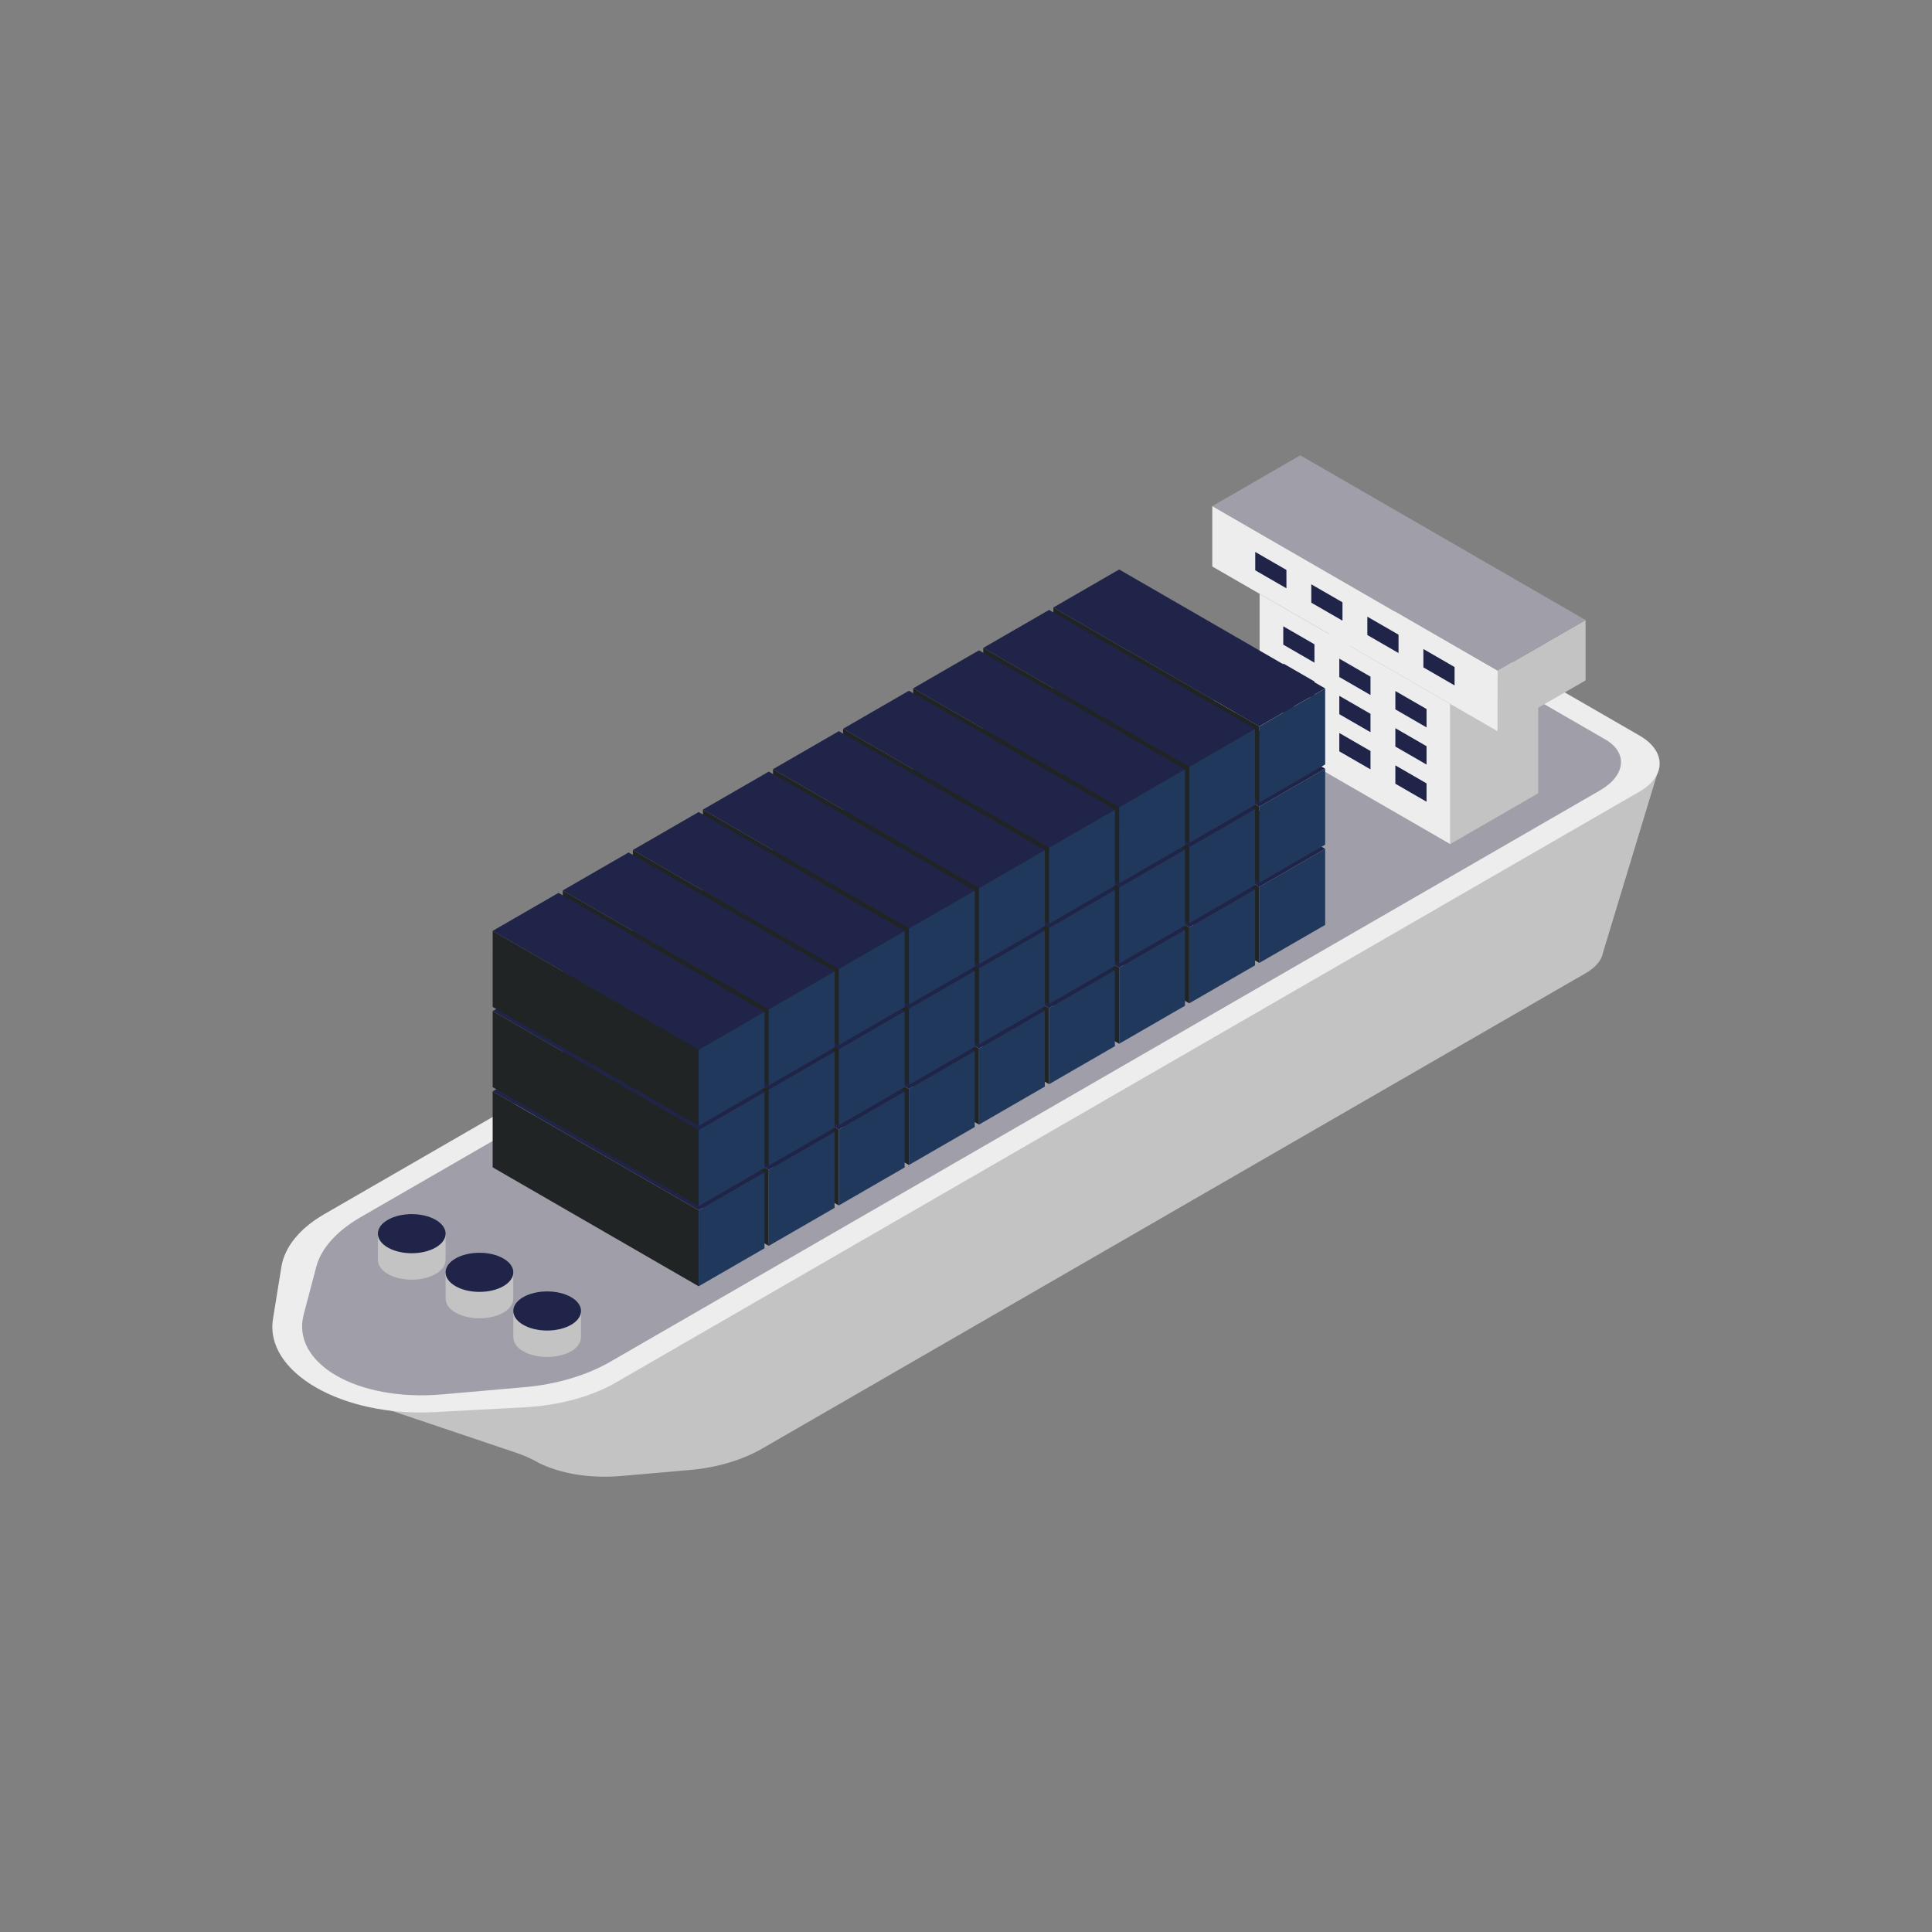 <?xml version="1.0" encoding="utf-8"?>
<!-- Generator: Adobe Illustrator 28.2.0, SVG Export Plug-In . SVG Version: 6.00 Build 0)  -->
<svg version="1.1" id="Layer_1" xmlns="http://www.w3.org/2000/svg" xmlns:xlink="http://www.w3.org/1999/xlink" x="0px" y="0px"
	 viewBox="0 0 711.809 711.809" style="enable-background:new 0 0 711.809 711.809;" xml:space="preserve">
<rect x="0" y="0" width="711.809" height="711.809" fill="#808080" stroke="none"/>
<style type="text/css">
	.st0{fill:#C3C3C3;}
	.st1{fill:#EDEDED;}
	.st2{fill:#202448;}
	.st3{fill:#C1C1C1;}
	.st4{fill:#9F9EA9;}
	.st5{fill:none;}
	.st6{fill:#886D62;}
	.st7{fill:#20385C;}
	.st8{fill:#3E2B27;}
	.st9{fill:#202424;}
</style>
<g>
	<path class="st0" d="M611.391,282.443l-20.771,68.439l-0.096,0.417c-0.032,0.192-0.063,0.384-0.16,0.577
		c-0.706,2.376-2.793,4.719-6.1,6.644L280.701,533.763c-7.255,4.173-16.532,6.932-26.225,7.799l-25.326,2.214
		c-12.005,1.059-22.79-0.899-30.558-4.751l0,0c-2.625-1.516-5.394-2.768-8.268-3.735l-76.695-25.839L611.391,282.443z"/>
	<path class="st0" d="M590.523,371.003l-0.128,0.577h-0.032C590.459,371.387,590.491,371.194,590.523,371.003z"/>
	<path class="st1" d="M193.285,518.49l-33.18,1.781c-34.103,1.831-62.7-14.68-59.523-34.37l3.091-19.156
		c1.182-7.331,6.765-14.192,15.783-19.398l377.189-217.744c9.859-5.691,25.842-5.69,35.7,0.002l71.73,41.418
		c9.858,5.693,9.858,14.921-0.001,20.611L226.885,509.379C217.867,514.585,205.982,517.808,193.285,518.49z"/>
	<path class="st4" d="M193.364,511.066l-30.429,2.671c-31.276,2.746-55.796-11.411-51.036-29.469l4.63-17.567
		c1.772-6.724,7.513-13.157,16.229-18.189l364.601-210.477c9.529-5.501,24.107-6.004,32.559-1.124l61.503,35.513
		c8.453,4.881,7.579,13.297-1.95,18.798l-364.6,210.477C216.155,506.731,205.01,510.044,193.364,511.066z"/>
	<path class="st0" d="M164.163,454.528v9.738h-0.031c0.009,1.833-1.161,3.688-3.6,5.094c-4.898,2.813-12.777,2.813-17.674-0.001
		c-2.438-1.405-3.608-3.26-3.599-5.095h-0.031l0.001-9.737L164.163,454.528z"/>
	<path class="st2" d="M160.521,459.622c-4.874,2.813-12.776,2.813-17.65-0.001c-4.873-2.814-4.873-7.377,0.001-10.19
		c4.873-2.813,12.776-2.813,17.649,0.001C165.395,452.246,165.395,456.808,160.521,459.622z"/>
	<path class="st0" d="M189.111,468.767l-0.001,9.737h-0.031c0.008,1.834-1.161,3.689-3.6,5.094
		c-4.897,2.814-12.777,2.814-17.673-0.001c-2.439-1.404-3.609-3.259-3.6-5.093h-0.031l0.001-9.737L189.111,468.767z"/>
	<path class="st2" d="M185.467,473.862c-4.873,2.813-12.776,2.812-17.649-0.001c-4.874-2.814-4.874-7.377,0-10.19
		c4.874-2.814,12.776-2.813,17.65,0.001C190.342,466.486,190.342,471.048,185.467,473.862z"/>
	<path class="st0" d="M214.057,483.007l-0.001,9.737h-0.031c0.009,1.835-1.161,3.689-3.599,5.094
		c-4.898,2.814-12.778,2.814-17.674-0.001c-2.439-1.404-3.609-3.26-3.6-5.094h-0.03v-9.737L214.057,483.007z"/>
	<path class="st2" d="M210.414,488.1c-4.873,2.814-12.776,2.813-17.649-0.001c-4.874-2.814-4.873-7.376,0-10.189
		c4.874-2.814,12.776-2.813,17.65,0.001C215.288,480.725,215.288,485.287,210.414,488.1z"/>
	<polygon class="st0" points="566.731,292.264 534.3,310.986 534.304,259.334 566.736,240.612 	"/>
	<polygon class="st0" points="584.177,228.448 551.746,247.169 551.744,269.405 584.176,250.684 	"/>
	<polygon class="st4" points="479.071,167.748 446.641,186.469 551.746,247.162 584.177,228.441 	"/>
	<polygon class="st1" points="534.3,310.986 464.075,270.434 464.079,218.782 534.304,259.334 	"/>
	<polygon class="st1" points="551.746,247.169 446.64,186.475 446.639,208.711 551.744,269.405 	"/>
	<polygon class="st2" points="484.285,244.145 472.796,237.511 472.797,230.747 484.286,237.382 	"/>
	<polygon class="st2" points="504.934,256.069 493.445,249.435 493.447,242.671 504.935,249.306 	"/>
	<polygon class="st2" points="525.584,267.993 514.095,261.359 514.096,254.596 525.585,261.23 	"/>
	<polygon class="st2" points="473.962,216.752 462.473,210.119 462.473,203.355 473.962,209.99 	"/>
	<polygon class="st2" points="494.612,228.677 483.123,222.042 483.123,215.279 494.612,221.914 	"/>
	<polygon class="st2" points="515.261,240.601 503.772,233.966 503.772,227.203 515.261,233.838 	"/>
	<polygon class="st2" points="535.911,252.525 524.422,245.89 524.422,239.127 535.911,245.762 	"/>
	<polygon class="st2" points="484.284,257.839 472.795,251.205 472.796,244.441 484.285,251.076 	"/>
	<polygon class="st2" points="504.933,269.763 493.444,263.129 493.445,256.365 504.934,263 	"/>
	<polygon class="st2" points="525.583,281.687 514.094,275.053 514.095,268.29 525.584,274.924 	"/>
	<polygon class="st2" points="484.283,271.533 472.794,264.899 472.795,258.135 484.284,264.77 	"/>
	<polygon class="st2" points="504.932,283.457 493.443,276.823 493.444,270.059 504.933,276.694 	"/>
	<polygon class="st2" points="525.582,295.381 514.093,288.747 514.094,281.984 525.583,288.618 	"/>
	<polygon class="st2" points="463.979,326.748 388.084,282.925 412.334,268.926 488.229,312.749 	"/>
	<polygon class="st9" points="463.977,354.764 388.082,310.941 388.084,282.94 463.979,326.763 	"/>
	<polygon class="st2" points="463.98,297.192 388.085,253.369 412.335,239.371 488.23,283.194 	"/>
	<polygon class="st9" points="463.979,325.208 388.084,281.385 388.085,253.385 463.98,297.208 	"/>
	<polygon class="st2" points="463.982,267.637 388.088,223.814 412.337,209.815 488.232,253.638 	"/>
	<polygon class="st9" points="463.98,295.652 388.085,251.829 388.087,223.829 463.982,267.652 	"/>
	<polygon class="st2" points="438.158,341.641 362.263,297.818 386.513,283.819 462.407,327.642 	"/>
	<polygon class="st9" points="438.157,369.656 362.261,325.833 362.263,297.833 438.158,341.656 	"/>
	<polygon class="st2" points="438.16,312.085 362.264,268.262 386.514,254.264 462.41,298.087 	"/>
	<polygon class="st9" points="438.158,340.101 362.263,296.278 362.264,268.278 438.159,312.101 	"/>
	<polygon class="st2" points="438.161,282.53 362.266,238.707 386.516,224.708 462.411,268.531 	"/>
	<polygon class="st9" points="438.159,310.545 362.264,266.722 362.266,238.722 438.161,282.545 	"/>
	<polygon class="st2" points="412.336,356.534 336.442,312.711 360.691,298.712 436.586,342.535 	"/>
	<polygon class="st9" points="412.335,384.549 336.44,340.726 336.442,312.726 412.336,356.549 	"/>
	<polygon class="st2" points="412.338,326.978 336.444,283.155 360.693,269.157 436.588,312.98 	"/>
	<polygon class="st9" points="412.336,354.994 336.442,311.171 336.442,283.171 412.337,326.994 	"/>
	<polygon class="st2" points="412.34,297.423 336.445,253.6 360.694,239.601 436.589,283.424 	"/>
	<polygon class="st9" points="412.338,325.438 336.442,281.615 336.445,253.615 412.34,297.438 	"/>
	<polygon class="st2" points="386.516,371.427 310.62,327.604 334.87,313.605 410.766,357.428 	"/>
	<polygon class="st9" points="386.514,399.442 310.619,355.619 310.62,327.619 386.515,371.442 	"/>
	<polygon class="st2" points="386.517,341.871 310.622,298.048 334.872,284.05 410.767,327.873 	"/>
	<polygon class="st9" points="386.515,369.887 310.62,326.064 310.621,298.064 386.517,341.887 	"/>
	<polygon class="st2" points="386.518,312.316 310.623,268.493 334.873,254.494 410.768,298.317 	"/>
	<polygon class="st9" points="386.517,340.331 310.622,296.508 310.623,268.508 386.518,312.331 	"/>
	<polygon class="st2" points="360.694,386.32 284.799,342.497 309.048,328.498 384.944,372.321 	"/>
	<polygon class="st9" points="360.692,414.335 284.797,370.512 284.798,342.512 360.693,386.335 	"/>
	<polygon class="st2" points="360.695,356.764 284.801,312.941 309.05,298.942 384.945,342.765 	"/>
	<polygon class="st9" points="360.693,384.78 284.798,340.957 284.801,312.957 360.695,356.78 	"/>
	<polygon class="st2" points="360.697,327.209 284.802,283.386 309.051,269.387 384.947,313.21 	"/>
	<polygon class="st9" points="360.695,355.224 284.801,311.401 284.802,283.401 360.697,327.224 	"/>
	<polygon class="st2" points="334.873,401.213 258.978,357.39 283.228,343.391 359.123,387.214 	"/>
	<polygon class="st9" points="334.871,429.228 258.976,385.405 258.977,357.405 334.873,401.228 	"/>
	<polygon class="st2" points="334.874,371.657 258.979,327.834 283.229,313.835 359.124,357.658 	"/>
	<polygon class="st9" points="334.873,399.673 258.977,355.85 258.979,327.85 334.874,371.673 	"/>
	<polygon class="st2" points="334.876,342.102 258.981,298.279 283.231,284.28 359.126,328.103 	"/>
	<polygon class="st9" points="334.874,370.117 258.979,326.294 258.98,298.294 334.875,342.117 	"/>
	<polygon class="st2" points="309.051,416.106 233.157,372.283 257.406,358.284 333.301,402.107 	"/>
	<polygon class="st9" points="309.049,444.121 233.154,400.298 233.157,372.298 309.051,416.121 	"/>
	<polygon class="st2" points="309.053,386.55 233.158,342.727 257.407,328.728 333.302,372.551 	"/>
	<polygon class="st9" points="309.051,414.566 233.157,370.743 233.158,342.743 309.052,386.566 	"/>
	<polygon class="st2" points="309.054,356.995 233.16,313.172 257.409,299.173 333.304,342.996 	"/>
	<polygon class="st9" points="309.052,385.01 233.158,341.187 233.159,313.187 309.054,357.01 	"/>
	<polygon class="st2" points="283.23,430.999 207.335,387.176 231.585,373.177 307.479,417 	"/>
	<polygon class="st9" points="283.229,459.014 207.333,415.191 207.335,387.191 283.23,431.014 	"/>
	<polygon class="st2" points="283.232,401.443 207.336,357.62 231.586,343.621 307.482,387.444 	"/>
	<polygon class="st9" points="283.23,429.459 207.335,385.636 207.336,357.636 283.231,401.459 	"/>
	<polygon class="st2" points="283.233,371.888 207.338,328.065 231.588,314.066 307.483,357.889 	"/>
	<polygon class="st9" points="283.231,399.903 207.336,356.08 207.338,328.08 283.233,371.903 	"/>
	<polygon class="st2" points="257.408,445.892 181.513,402.069 205.763,388.07 281.658,431.893 	"/>
	<polygon class="st9" points="257.407,473.907 181.512,430.084 181.513,402.084 257.408,445.907 	"/>
	<polygon class="st2" points="257.41,416.336 181.516,372.513 205.765,358.514 281.66,402.337 	"/>
	<polygon class="st9" points="257.408,444.352 181.513,400.529 181.514,372.529 257.41,416.352 	"/>
	<polygon class="st2" points="257.411,386.781 181.517,342.958 205.766,328.959 281.661,372.782 	"/>
	<polygon class="st9" points="257.41,414.796 181.514,370.973 181.517,342.973 257.411,386.796 	"/>
	<g>
		<polygon class="st7" points="488.228,340.764 463.977,354.764 463.978,326.763 488.229,312.764 		"/>
		<polygon class="st7" points="488.229,311.209 463.978,325.208 463.98,297.208 488.23,283.209 		"/>
		<polygon class="st7" points="488.23,281.653 463.98,295.652 463.981,267.652 488.232,253.653 		"/>
		<polygon class="st7" points="462.406,355.657 438.156,369.656 438.158,341.656 462.407,327.657 		"/>
		<polygon class="st7" points="462.407,326.102 438.158,340.101 438.159,312.101 462.41,298.102 		"/>
		<polygon class="st7" points="462.41,296.546 438.159,310.545 438.16,282.545 462.411,268.546 		"/>
		<polygon class="st7" points="436.585,370.55 412.334,384.549 412.336,356.549 436.586,342.55 		"/>
		<polygon class="st7" points="436.586,340.995 412.336,354.994 412.337,326.994 436.588,312.995 		"/>
		<polygon class="st7" points="436.588,311.439 412.337,325.438 412.34,297.438 436.589,283.439 		"/>
		<polygon class="st7" points="410.764,385.443 386.514,399.442 386.515,371.442 410.766,357.443 		"/>
		<polygon class="st7" points="410.766,355.888 386.515,369.887 386.516,341.887 410.767,327.888 		"/>
		<polygon class="st7" points="410.767,326.332 386.516,340.331 386.518,312.331 410.768,298.332 		"/>
		<polygon class="st7" points="384.942,400.336 360.692,414.335 360.693,386.335 384.944,372.336 		"/>
		<polygon class="st7" points="384.944,370.78 360.693,384.78 360.694,356.78 384.945,342.78 		"/>
		<polygon class="st7" points="384.945,341.225 360.695,355.224 360.697,327.224 384.947,313.225 		"/>
		<polygon class="st7" points="359.121,415.229 334.871,429.228 334.872,401.228 359.123,387.229 		"/>
		<polygon class="st7" points="359.123,385.673 334.872,399.673 334.874,371.673 359.124,357.673 		"/>
		<polygon class="st7" points="359.124,356.118 334.874,370.117 334.875,342.117 359.126,328.118 		"/>
		<polygon class="st7" points="333.3,430.122 309.049,444.121 309.05,416.121 333.301,402.122 		"/>
		<polygon class="st7" points="333.301,400.566 309.051,414.566 309.052,386.566 333.302,372.566 		"/>
		<polygon class="st7" points="333.303,371.011 309.052,385.01 309.053,357.01 333.304,343.011 		"/>
		<polygon class="st7" points="307.478,445.015 283.228,459.014 283.23,431.014 307.479,417.015 		"/>
		<polygon class="st7" points="307.479,415.459 283.23,429.459 283.231,401.459 307.482,387.459 		"/>
		<polygon class="st7" points="307.482,385.904 283.231,399.903 283.232,371.903 307.483,357.904 		"/>
		<polygon class="st7" points="281.657,459.908 257.406,473.907 257.408,445.907 281.658,431.908 		"/>
		<polygon class="st7" points="281.658,430.352 257.408,444.352 257.409,416.352 281.66,402.352 		"/>
		<polygon class="st7" points="281.66,400.797 257.409,414.796 257.411,386.796 281.661,372.797 		"/>
	</g>
</g>
</svg>
